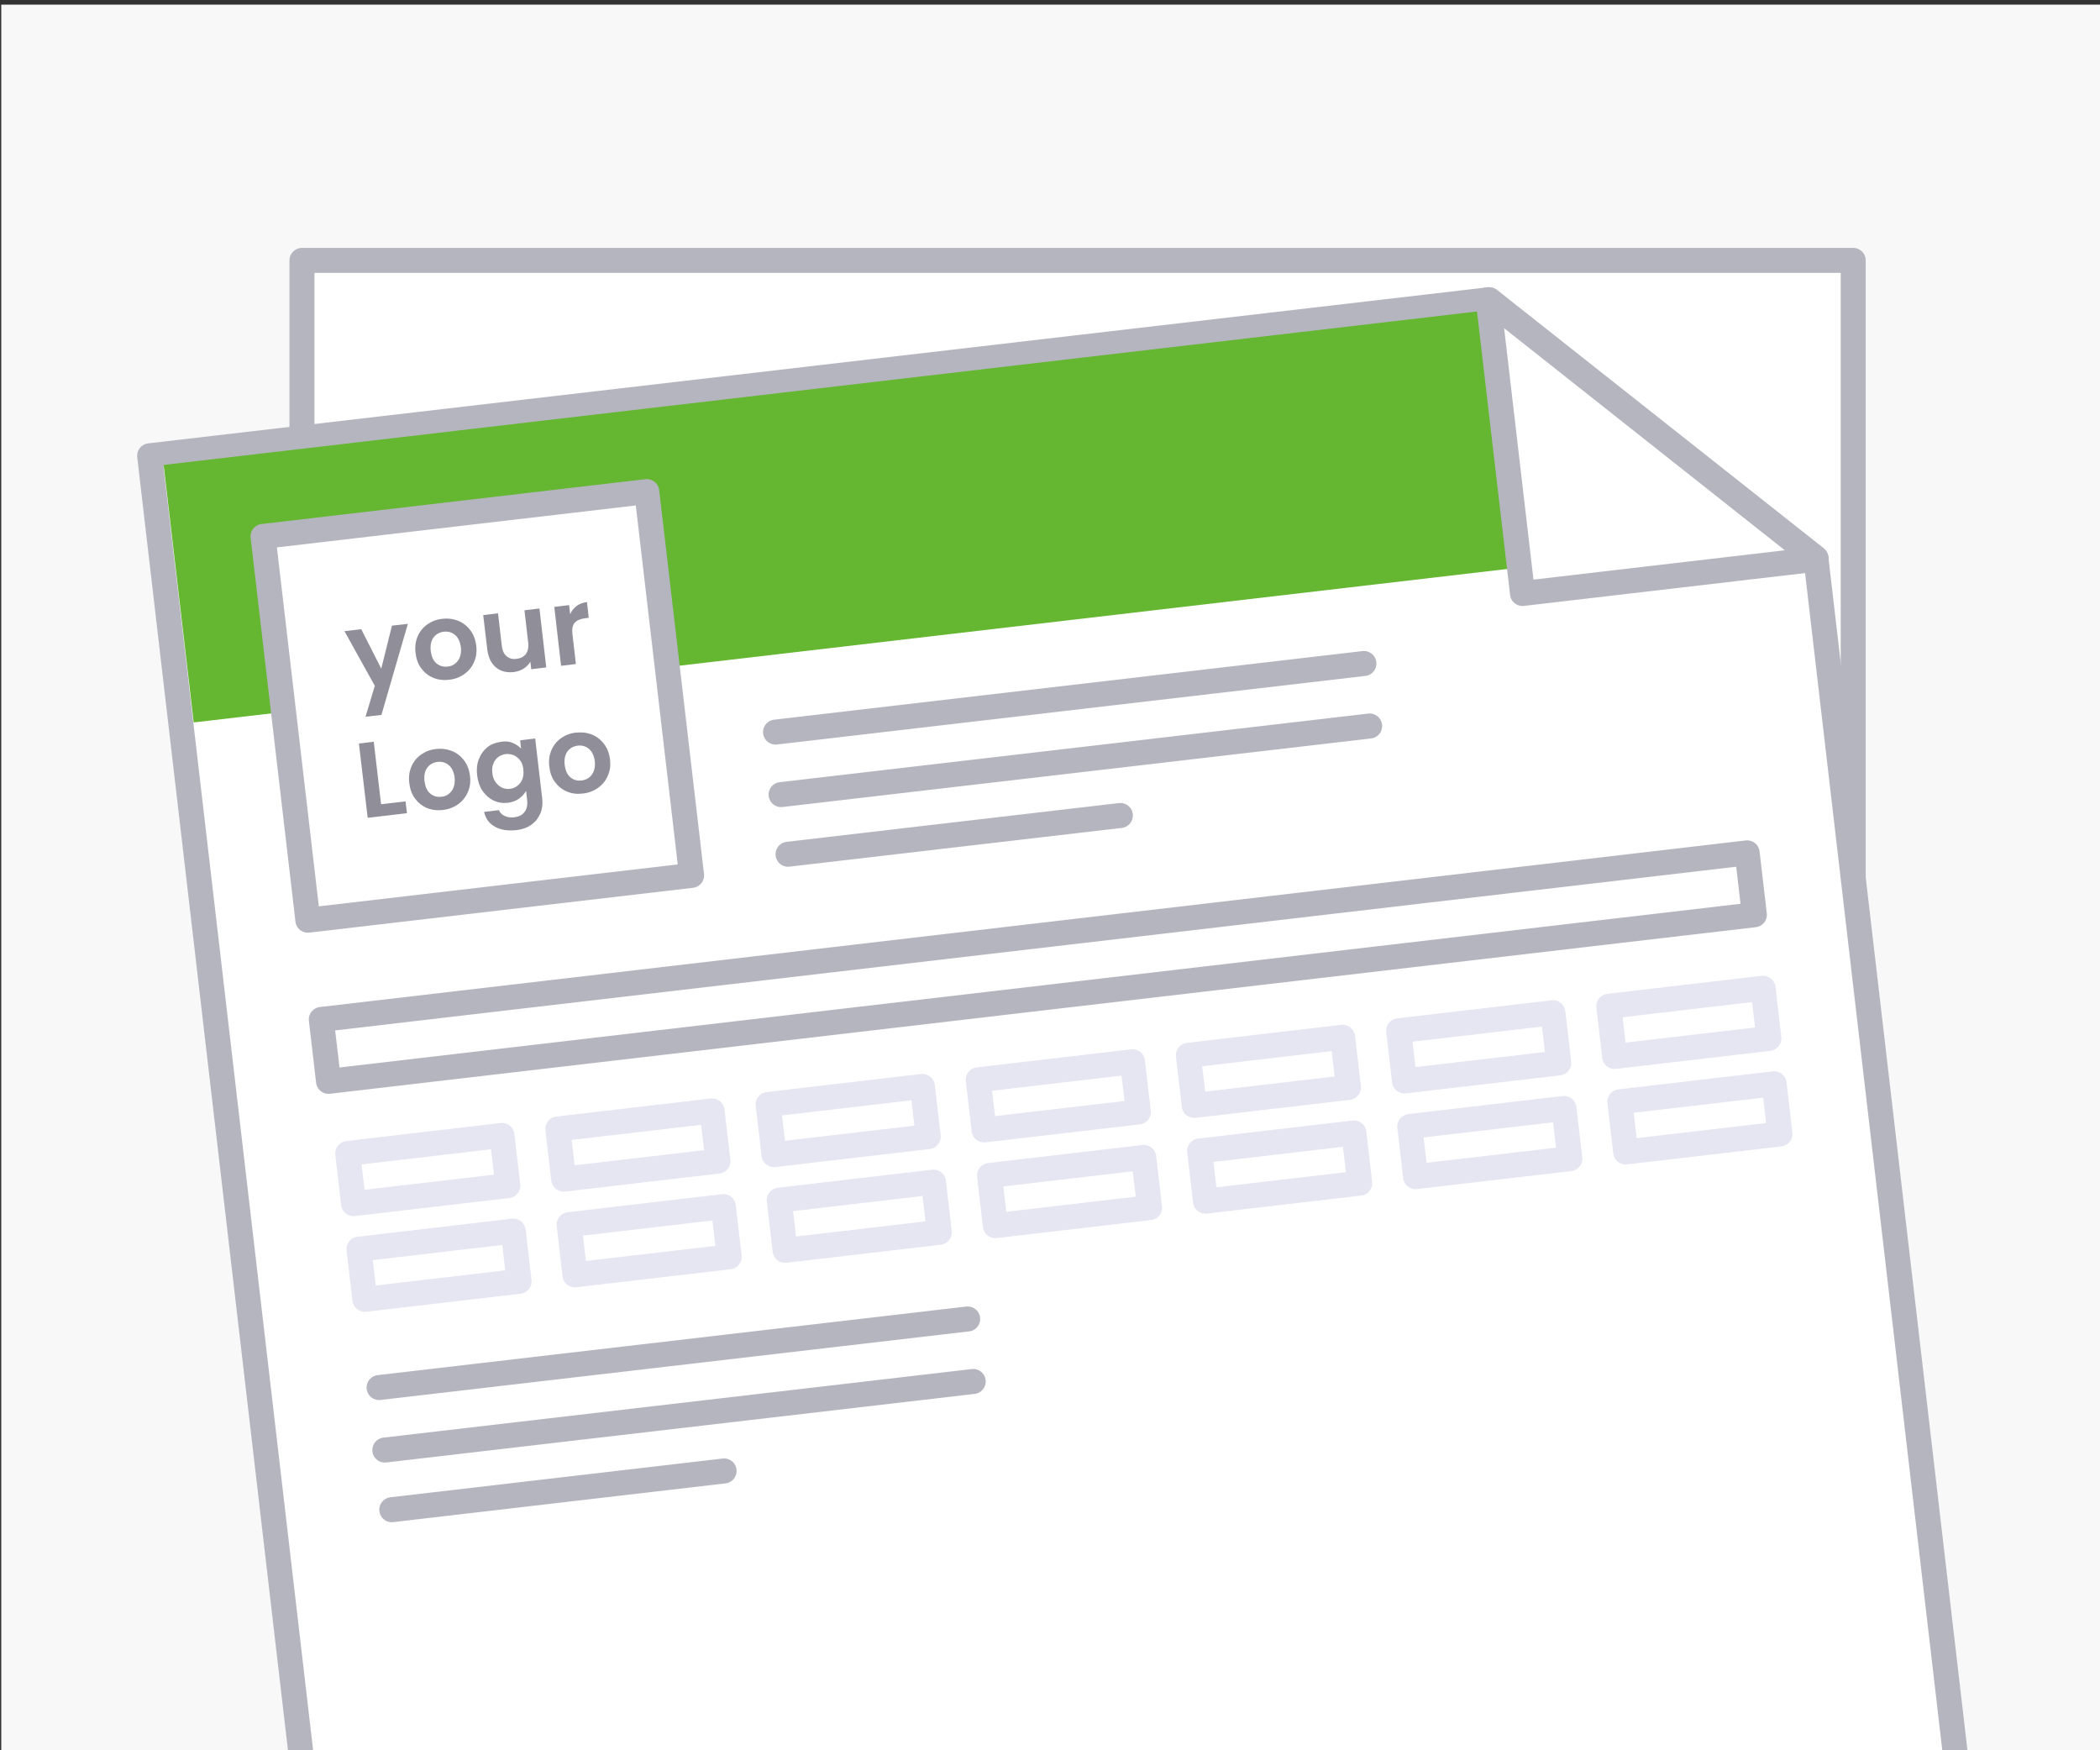 <?xml version="1.0" encoding="utf-8"?>
<!-- Generator: Adobe Illustrator 26.1.0, SVG Export Plug-In . SVG Version: 6.00 Build 0)  -->
<svg version="1.1" id="Layer_1" xmlns="http://www.w3.org/2000/svg" xmlns:xlink="http://www.w3.org/1999/xlink" x="0px" y="0px"
	 viewBox="0 0 1176 980" style="enable-background:new 0 0 1176 980;" xml:space="preserve">
<rect x="0" y="0" width="1176" height="980" fill="#333333" stroke="none"/>
<style type="text/css">
	.st0{fill:#F8F8F8;}
	.st1{fill:#FFFFFF;stroke:#B5B5BF;stroke-width:14;stroke-linecap:round;stroke-linejoin:round;stroke-miterlimit:10;}
	.st2{fill:none;stroke:#B5B5BF;stroke-width:14;stroke-linecap:round;stroke-linejoin:round;stroke-miterlimit:10;}
	.st3{fill:#65B631;}
	.st4{fill:#8F8E99;}
	.st5{fill:none;stroke:#E6E6F2;stroke-width:14;stroke-linecap:round;stroke-linejoin:round;stroke-miterlimit:10;}
</style>
<rect x="0.7" y="2.6" class="st0" width="1176" height="984.4"/>
<rect x="169.1" y="145.8" class="st1" width="868.7" height="841.5"/>
<g>
	<polygon class="st1" points="1102.4,1045.8 188.4,1152.4 83.8,255.2 834,167.8 1016.9,312.4 	"/>
	<line class="st2" x1="434.3" y1="409.9" x2="763.8" y2="371.5"/>
	<line class="st2" x1="437.4" y1="444.9" x2="767" y2="406.5"/>
	<line class="st2" x1="441.3" y1="478.3" x2="627.4" y2="456.6"/>
	<line class="st2" x1="212.3" y1="776.9" x2="541.9" y2="738.5"/>
	<line class="st2" x1="215.5" y1="811.9" x2="545" y2="773.5"/>
	<line class="st2" x1="219.4" y1="845.3" x2="405.5" y2="823.6"/>
	
		<rect x="97.5" y="216.3" transform="matrix(0.993 -0.116 0.116 0.993 -30.27 56.847)" class="st3" width="753.1" height="145.2"/>
	
		<rect x="159.1" y="287.2" transform="matrix(0.993 -0.116 0.116 0.993 -43.999 33.62)" class="st1" width="216.4" height="216.4"/>
	<g>
		<path class="st4" d="M228.4,349.3l-14.8,51l-8.9,1l5.2-17.3l-17-30.6l9.4-1.1l11.2,22.1l6-24.1L228.4,349.3z"/>
		<path class="st4" d="M242.6,379.5c-2.7-1.1-4.9-2.9-6.7-5.3c-1.8-2.4-2.8-5.3-3.2-8.7c-0.4-3.4,0-6.4,1.2-9.2c1.2-2.8,3-5,5.4-6.7
			c2.4-1.7,5.2-2.8,8.4-3.1c3.2-0.4,6.1,0,8.9,1.1c2.7,1.1,5,2.9,6.8,5.3c1.8,2.4,2.9,5.3,3.3,8.7c0.4,3.4,0,6.4-1.3,9.2
			c-1.2,2.8-3.1,5-5.5,6.7c-2.4,1.7-5.3,2.8-8.5,3.1C248.3,381,245.3,380.6,242.6,379.5z M254.7,371.7c1.2-0.9,2.2-2.1,2.8-3.7
			c0.6-1.6,0.8-3.4,0.6-5.5c-0.4-3.1-1.5-5.5-3.3-7c-1.8-1.5-4-2.1-6.3-1.8c-2.4,0.3-4.3,1.4-5.7,3.2c-1.4,1.9-1.9,4.4-1.6,7.5
			c0.4,3.1,1.4,5.5,3.2,7c1.8,1.5,3.8,2.1,6.2,1.8C252.1,373.2,253.5,372.6,254.7,371.7z"/>
		<path class="st4" d="M302.1,340.7l3.8,33l-8.4,1l-0.5-4.2c-0.9,1.6-2.2,2.8-3.8,3.9c-1.6,1-3.5,1.6-5.5,1.9c-2.6,0.3-4.9,0-7-0.8
			c-2.1-0.9-3.9-2.3-5.2-4.3c-1.4-2-2.2-4.5-2.6-7.4l-2.3-19.4l8.3-1l2.1,18.2c0.3,2.6,1.2,4.6,2.7,5.8c1.5,1.3,3.3,1.8,5.6,1.5
			c2.3-0.3,4-1.2,5.2-2.7c1.1-1.6,1.6-3.7,1.3-6.3l-2.1-18.2L302.1,340.7z"/>
		<path class="st4" d="M322.9,339.3c1.6-1.2,3.5-1.9,5.8-2.2l1,8.8l-2.2,0.3c-2.6,0.3-4.5,1.2-5.7,2.5c-1.2,1.4-1.6,3.6-1.2,6.7
			l1.9,16.4l-8.3,1l-3.8-33l8.3-1l0.6,5.1C320.1,342,321.3,340.5,322.9,339.3z"/>
		<path class="st4" d="M213.4,450.3l13.7-1.6l0.8,6.6l-22,2.6l-4.9-41.6l8.3-1L213.4,450.3z"/>
		<path class="st4" d="M239.1,452.4c-2.7-1.1-4.9-2.9-6.7-5.3s-2.8-5.3-3.2-8.7c-0.4-3.4,0-6.4,1.2-9.2c1.2-2.8,3-5,5.4-6.7
			c2.4-1.7,5.2-2.8,8.4-3.1c3.2-0.4,6.1,0,8.9,1.1c2.7,1.1,5,2.9,6.8,5.3c1.8,2.4,2.9,5.3,3.3,8.7c0.4,3.4,0,6.4-1.3,9.2
			c-1.2,2.8-3.1,5-5.5,6.7c-2.4,1.7-5.3,2.8-8.5,3.1C244.8,453.9,241.8,453.5,239.1,452.4z M251.2,444.6c1.2-0.9,2.2-2.1,2.8-3.7
			c0.6-1.6,0.8-3.4,0.6-5.5c-0.4-3.1-1.5-5.5-3.3-7c-1.8-1.5-4-2.1-6.3-1.8c-2.4,0.3-4.3,1.4-5.7,3.2c-1.4,1.9-1.9,4.4-1.6,7.5
			c0.4,3.1,1.4,5.5,3.2,7c1.8,1.5,3.8,2.1,6.2,1.8C248.6,446.1,250,445.5,251.2,444.6z"/>
		<path class="st4" d="M286.9,415.9c2,0.8,3.6,1.8,4.9,3.3l-0.5-4.7l8.4-1l3.9,33.3c0.4,3.1,0.1,5.9-0.9,8.4c-1,2.5-2.6,4.7-4.9,6.4
			s-5.2,2.8-8.7,3.2c-4.7,0.5-8.7-0.1-11.9-1.9c-3.3-1.8-5.3-4.6-6.1-8.3l8.3-1c0.6,1.5,1.7,2.6,3.3,3.3s3.4,1,5.4,0.7
			c2.4-0.3,4.3-1.2,5.6-2.9c1.3-1.6,1.8-3.9,1.5-6.8l-0.6-5.1c-0.9,1.7-2.2,3.1-4,4.4c-1.8,1.3-3.9,2-6.3,2.3
			c-2.8,0.3-5.4-0.1-7.9-1.3c-2.5-1.2-4.5-3-6.2-5.4c-1.6-2.4-2.6-5.4-3-8.7c-0.4-3.3-0.1-6.4,1-9.1c1-2.7,2.6-4.9,4.7-6.6
			c2.1-1.7,4.6-2.6,7.4-3C282.7,414.9,285,415.1,286.9,415.9z M291.4,425.9c-1-1.4-2.2-2.3-3.6-3c-1.4-0.6-2.9-0.8-4.5-0.7
			c-1.5,0.2-2.9,0.7-4.2,1.6c-1.2,0.9-2.2,2.1-2.8,3.7c-0.6,1.5-0.9,3.3-0.6,5.3c0.2,2,0.8,3.7,1.8,5.1c1,1.4,2.2,2.4,3.6,3.1
			c1.4,0.6,2.9,0.9,4.4,0.7c1.5-0.2,3-0.7,4.2-1.7c1.3-0.9,2.2-2.2,2.8-3.7c0.6-1.5,0.8-3.3,0.6-5.4S292.3,427.2,291.4,425.9z"/>
		<path class="st4" d="M317.5,443.2c-2.7-1.1-4.9-2.9-6.7-5.3c-1.8-2.4-2.8-5.3-3.2-8.7c-0.4-3.4,0-6.4,1.2-9.2c1.2-2.8,3-5,5.4-6.7
			c2.4-1.7,5.2-2.8,8.4-3.1s6.1,0,8.9,1.1c2.7,1.1,5,2.9,6.8,5.3c1.8,2.4,2.9,5.3,3.3,8.7c0.4,3.4,0,6.4-1.3,9.2
			c-1.2,2.8-3.1,5-5.5,6.7c-2.4,1.7-5.3,2.8-8.5,3.1C323.2,444.7,320.3,444.4,317.5,443.2z M329.7,435.5c1.2-0.9,2.2-2.1,2.8-3.7
			c0.6-1.6,0.8-3.4,0.6-5.5c-0.4-3.1-1.5-5.5-3.3-7c-1.8-1.5-4-2.1-6.3-1.8c-2.4,0.3-4.3,1.4-5.7,3.2c-1.4,1.9-1.9,4.4-1.6,7.5
			c0.4,3.1,1.4,5.5,3.2,7c1.8,1.5,3.8,2.1,6.2,1.8C327,436.9,328.4,436.4,329.7,435.5z"/>
	</g>
	
		<rect x="179.2" y="524.3" transform="matrix(0.993 -0.116 0.116 0.993 -58.833 70.961)" class="st2" width="804.1" height="34.9"/>
	
		<rect x="196" y="640.9" transform="matrix(0.993 -0.116 0.116 0.993 -74.261 32.151)" class="st5" width="87" height="28.3"/>
	
		<rect x="313.7" y="627.2" transform="matrix(0.993 -0.116 0.116 0.993 -71.879 45.694)" class="st5" width="87" height="28.3"/>
	
		<rect x="431.5" y="613.5" transform="matrix(0.993 -0.116 0.116 0.993 -69.496 59.237)" class="st5" width="87" height="28.3"/>
	
		<rect x="549.2" y="599.7" transform="matrix(0.993 -0.116 0.116 0.993 -67.114 72.78)" class="st5" width="87" height="28.3"/>
	
		<rect x="666.9" y="586" transform="matrix(0.993 -0.116 0.116 0.993 -64.732 86.323)" class="st5" width="87" height="28.3"/>
	
		<rect x="784.7" y="572.3" transform="matrix(0.993 -0.116 0.116 0.993 -62.35 99.866)" class="st5" width="87" height="28.3"/>
	
		<rect x="902.4" y="558.6" transform="matrix(0.993 -0.116 0.116 0.993 -59.967 113.409)" class="st5" width="87" height="28.3"/>
	
		<rect x="202.3" y="694.5" transform="matrix(0.993 -0.116 0.116 0.993 -80.425 33.236)" class="st5" width="87" height="28.3"/>
	
		<rect x="320" y="680.8" transform="matrix(0.993 -0.116 0.116 0.993 -78.043 46.779)" class="st5" width="87" height="28.3"/>
	
		<rect x="437.7" y="667.1" transform="matrix(0.993 -0.116 0.116 0.993 -75.661 60.322)" class="st5" width="87" height="28.3"/>
	
		<rect x="555.5" y="653.3" transform="matrix(0.993 -0.116 0.116 0.993 -73.279 73.865)" class="st5" width="87" height="28.3"/>
	
		<rect x="673.2" y="639.6" transform="matrix(0.993 -0.116 0.116 0.993 -70.896 87.408)" class="st5" width="87" height="28.3"/>
	
		<rect x="790.9" y="625.9" transform="matrix(0.993 -0.116 0.116 0.993 -68.514 100.951)" class="st5" width="87" height="28.3"/>
	
		<rect x="908.6" y="612.1" transform="matrix(0.993 -0.116 0.116 0.993 -66.132 114.494)" class="st5" width="87" height="28.3"/>
	<polygon class="st1" points="1017.1,313.1 852.6,332.3 833.4,167.8 	"/>
</g>
</svg>
